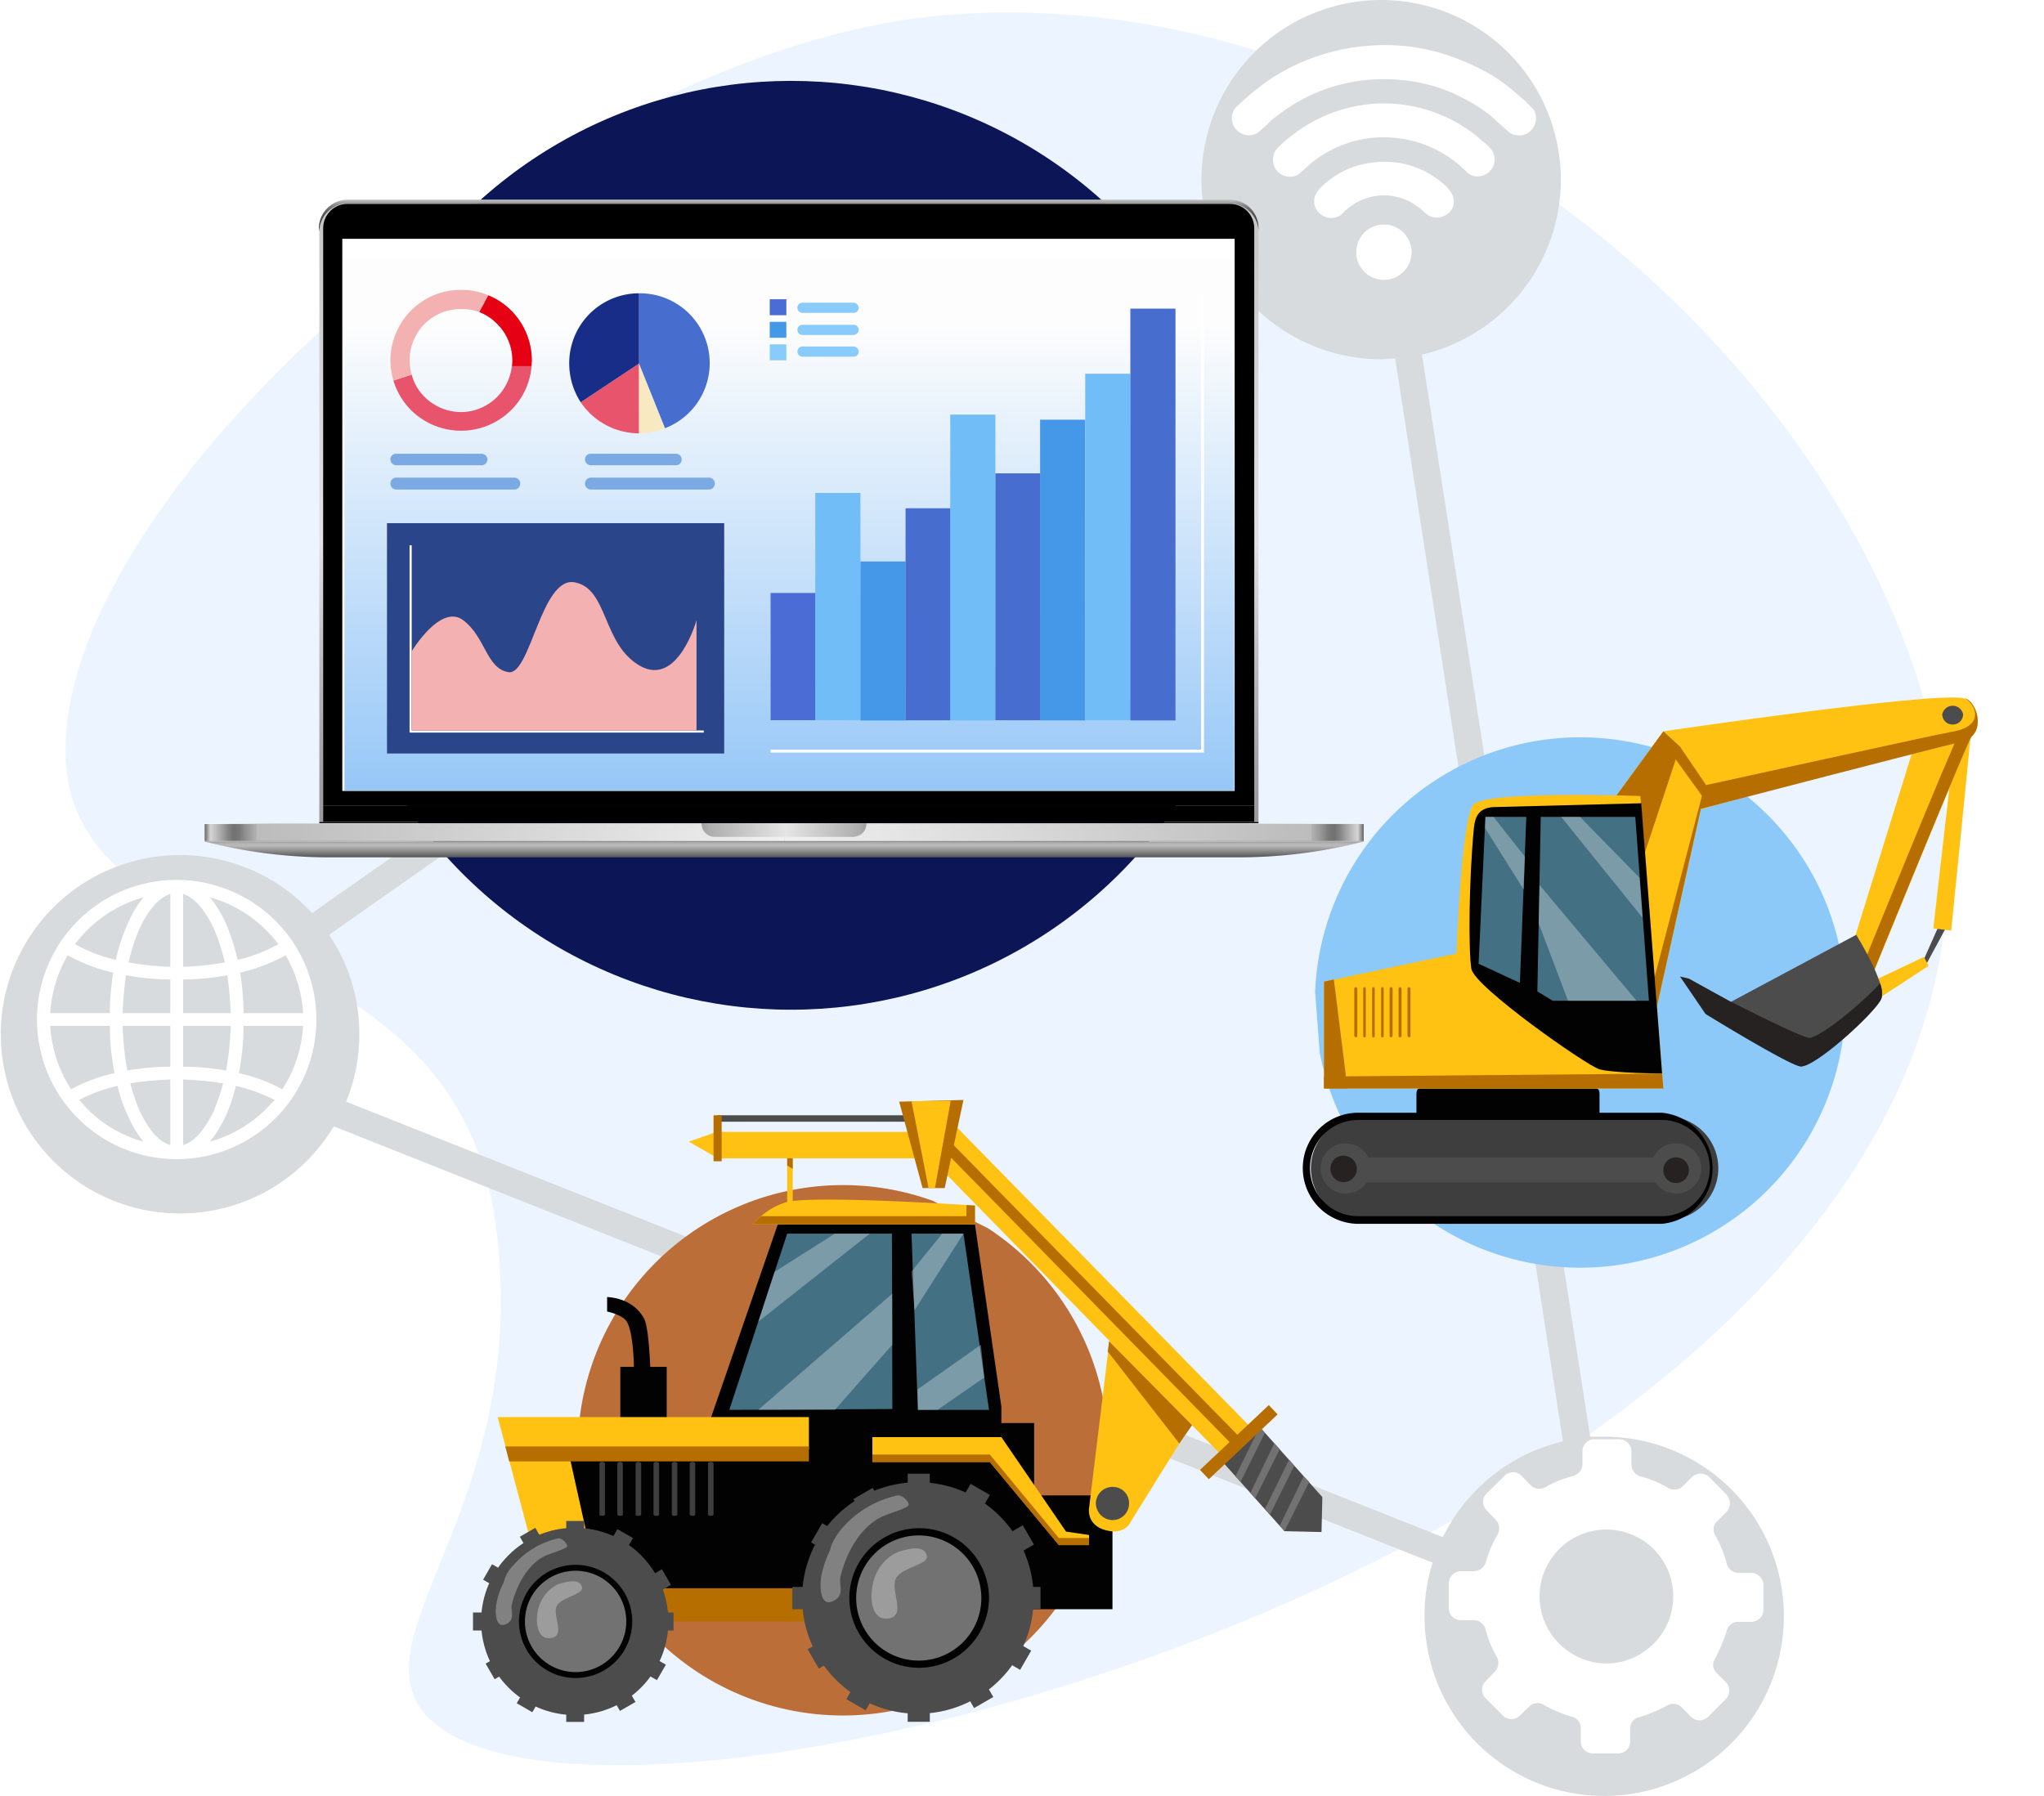 <svg id="Layer_1" data-name="Layer 1" xmlns="http://www.w3.org/2000/svg" xmlns:xlink="http://www.w3.org/1999/xlink" viewBox="0 0 480.1 421.9"><defs><style>.cls-1{mask:url(#mask);filter:url(#luminosity-noclip-2);}.cls-2{mix-blend-mode:multiply;fill:url(#linear-gradient);}.cls-3{fill:none;clip-rule:evenodd;}.cls-4{fill:#ecf5ff;}.cls-25,.cls-27,.cls-33,.cls-36,.cls-4,.cls-8{fill-rule:evenodd;}.cls-5{fill:#d7dbdd;}.cls-6{fill:#8cc9f9;}.cls-7{fill:#bc6e38;}.cls-21,.cls-43,.cls-8{fill:#fff;}.cls-9{fill:#0c1556;}.cls-10{fill:url(#linear-gradient-2);}.cls-11{fill:url(#linear-gradient-3);}.cls-12{fill:url(#linear-gradient-4);}.cls-13{fill:url(#linear-gradient-5);}.cls-14{fill:url(#linear-gradient-6);}.cls-15{fill:url(#linear-gradient-7);}.cls-16{fill:url(#linear-gradient-8);}.cls-17{fill:url(#linear-gradient-9);}.cls-18{mask:url(#mask-2);}.cls-19{fill:url(#linear-gradient-10);}.cls-20{fill:url(#linear-gradient-11);}.cls-22{clip-path:url(#clip-path);}.cls-23{fill:url(#linear-gradient-12);}.cls-24{fill:#2a4589;}.cls-25{fill:#f4b1b1;}.cls-26{fill:#e8546b;}.cls-27{fill:#7ba9e3;}.cls-28{fill:#4b6cd4;}.cls-29{fill:#71bdf8;}.cls-30{fill:#4598e7;}.cls-31{fill:#476dcf;}.cls-32,.cls-33{fill:#89ccfb;}.cls-34{fill:#f8e9c0;}.cls-35{fill:#182d88;}.cls-36{fill:#e50013;}.cls-37{fill:#4c4c4c;}.cls-38{fill:#ffc212;}.cls-39{fill:#020202;}.cls-40{fill:#3e3e3e;}.cls-41{fill:#b66e00;}.cls-42{fill:#727272;}.cls-43{opacity:0.3;}.cls-44{fill:#437083;}.cls-45{fill:#262221;}.cls-46{filter:url(#luminosity-noclip);}</style><filter id="luminosity-noclip" x="164.63" y="-4660.32" width="39.05" height="32766" filterUnits="userSpaceOnUse" color-interpolation-filters="sRGB"><feFlood flood-color="#fff" result="bg"/><feBlend in="SourceGraphic" in2="bg"/></filter><mask id="mask" x="164.63" y="-4660.32" width="39.05" height="32766" maskUnits="userSpaceOnUse"><g class="cls-46"/></mask><linearGradient id="linear-gradient" x1="164.63" y1="195.12" x2="203.68" y2="195.12" gradientUnits="userSpaceOnUse"><stop offset="0" stop-color="#ccc"/><stop offset="0.52" stop-color="#b3b3b3"/><stop offset="0.77" stop-color="#b5b5b5"/><stop offset="0.89" stop-color="#bdbdbd"/><stop offset="0.99" stop-color="#cacaca"/><stop offset="1" stop-color="#ccc"/></linearGradient><linearGradient id="linear-gradient-2" x1="185.27" y1="193.07" x2="185.27" y2="47.85" gradientUnits="userSpaceOnUse"><stop offset="0" stop-color="#9a9a9a"/><stop offset="0.09" stop-color="#a2a2a2"/><stop offset="0.24" stop-color="#b8b8b8"/><stop offset="0.42" stop-color="#dbdbdb"/><stop offset="0.45" stop-color="#e2e2e2"/><stop offset="1" stop-color="#c5c5c5"/></linearGradient><linearGradient id="linear-gradient-3" x1="185.26" y1="54.48" x2="185.26" y2="46.9" gradientUnits="userSpaceOnUse"><stop offset="0" stop-color="#3e3e3e"/><stop offset="0.28" stop-color="#414141"/><stop offset="0.45" stop-color="#494949"/><stop offset="0.58" stop-color="#575757"/><stop offset="0.71" stop-color="#6b6b6b"/><stop offset="0.82" stop-color="#868686"/><stop offset="0.92" stop-color="#a5a5a5"/><stop offset="1" stop-color="#c5c5c5"/></linearGradient><linearGradient id="linear-gradient-4" x1="48.05" y1="195.69" x2="184.16" y2="195.69" gradientUnits="userSpaceOnUse"><stop offset="0" stop-color="#929292"/><stop offset="0.01" stop-color="#c1c1c1"/><stop offset="0.03" stop-color="#b2b2b2"/><stop offset="0.05" stop-color="#9c9c9c"/><stop offset="0.07" stop-color="#a4a4a4"/><stop offset="0.09" stop-color="#b0b0b0"/><stop offset="1" stop-color="#cfcfcf"/></linearGradient><linearGradient id="linear-gradient-5" x1="48.05" y1="193.53" x2="320.27" y2="193.53" gradientUnits="userSpaceOnUse"><stop offset="0.01" stop-color="#f7f7f7"/><stop offset="0.06" stop-color="#d0d0d0"/><stop offset="0.5" stop-color="#f7f7f7"/><stop offset="0.87" stop-color="#d0d0d0"/><stop offset="0.87" stop-color="#d2d2d2"/><stop offset="0.95" stop-color="#e8e8e8"/><stop offset="1" stop-color="#f0f0f0"/></linearGradient><linearGradient id="linear-gradient-6" x1="184.16" y1="195.69" x2="320.27" y2="195.69" gradientUnits="userSpaceOnUse"><stop offset="0" stop-color="#cfcfcf"/><stop offset="0.91" stop-color="#b0b0b0"/><stop offset="0.93" stop-color="#a4a4a4"/><stop offset="0.95" stop-color="#9c9c9c"/><stop offset="0.97" stop-color="#b2b2b2"/><stop offset="0.99" stop-color="#c1c1c1"/><stop offset="1" stop-color="#929292"/></linearGradient><linearGradient id="linear-gradient-7" x1="48.05" y1="195.57" x2="184.16" y2="195.57" gradientUnits="userSpaceOnUse"><stop offset="0" stop-color="#666"/><stop offset="0.01" stop-color="#d5d5d5"/><stop offset="0.02" stop-color="#bebebe"/><stop offset="0.04" stop-color="#878787"/><stop offset="0.05" stop-color="#717171"/><stop offset="0.06" stop-color="#797979"/><stop offset="0.07" stop-color="#8f8f8f"/><stop offset="0.09" stop-color="#b3b3b3"/><stop offset="0.09" stop-color="#bcbcbc"/><stop offset="1" stop-color="#f0f0f0"/></linearGradient><linearGradient id="linear-gradient-8" x1="184.16" y1="195.57" x2="320.27" y2="195.57" gradientUnits="userSpaceOnUse"><stop offset="0" stop-color="#f0f0f0"/><stop offset="0.91" stop-color="#bcbcbc"/><stop offset="0.91" stop-color="#b3b3b3"/><stop offset="0.93" stop-color="#8f8f8f"/><stop offset="0.94" stop-color="#797979"/><stop offset="0.95" stop-color="#717171"/><stop offset="0.96" stop-color="#878787"/><stop offset="0.98" stop-color="#bebebe"/><stop offset="0.99" stop-color="#d5d5d5"/><stop offset="1" stop-color="#666"/></linearGradient><linearGradient id="linear-gradient-9" x1="164.79" y1="195" x2="203.53" y2="195" gradientUnits="userSpaceOnUse"><stop offset="0" stop-color="#9f9f9f"/><stop offset="0.04" stop-color="#adadad"/><stop offset="0.51" stop-color="#e5e5e5"/><stop offset="0.96" stop-color="#adadad"/><stop offset="1" stop-color="#9f9f9f"/></linearGradient><filter id="luminosity-noclip-2" x="164.63" y="193.43" width="39.05" height="3.39" filterUnits="userSpaceOnUse" color-interpolation-filters="sRGB"><feFlood flood-color="#fff" result="bg"/><feBlend in="SourceGraphic" in2="bg"/></filter><mask id="mask-2" x="164.63" y="193.43" width="39.05" height="3.39" maskUnits="userSpaceOnUse"><g class="cls-1"><path class="cls-2" d="M203.5,193.4a3.2,3.2,0,0,1-.9,2.3,3.4,3.4,0,0,1-2.2.9H167.9a3.1,3.1,0,0,1-3.1-3.2h-.2v.3a3.1,3.1,0,0,0,3.2,3.1h32.7a3.1,3.1,0,0,0,3.2-3.1v-.3Z"/></g></mask><linearGradient id="linear-gradient-10" x1="164.63" y1="195.12" x2="203.68" y2="195.12" gradientUnits="userSpaceOnUse"><stop offset="0" stop-color="#f6f6f6"/><stop offset="0.52" stop-color="#f7f7f7"/><stop offset="1" stop-color="#f6f6f6"/></linearGradient><linearGradient id="linear-gradient-11" x1="184.16" y1="201.38" x2="184.16" y2="197.75" gradientUnits="userSpaceOnUse"><stop offset="0" stop-color="#565656"/><stop offset="0.74" stop-color="#b9b9b9"/><stop offset="0.85" stop-color="#b6b6b6"/><stop offset="0.94" stop-color="#acacac"/><stop offset="1" stop-color="#9f9f9f"/></linearGradient><clipPath id="clip-path"><path class="cls-3" d="M289.8,60.6H81.1a.2.2,0,0,0-.2.2V185.7h209V60.8c0-.1,0-.2-.1-.2"/></clipPath><linearGradient id="linear-gradient-12" x1="185.44" y1="198.08" x2="185.44" y2="76.19" gradientUnits="userSpaceOnUse"><stop offset="0" stop-color="#8bc1f6"/><stop offset="1" stop-color="#fdfdfd"/></linearGradient></defs><path class="cls-4" d="M15.4,177.7C13.6,113.9,133.1,10.6,222.5,3.5,343.3-6.1,459,107.1,457.6,205.1,455.3,366.7,134.9,447.8,99.3,402c-14.8-19,26.1-50.5,17-115.2C106.1,214.4,16.9,228.8,15.4,177.7Z"/><path class="cls-5" d="M376.8,337.5h-3.3L334,83.3a42.2,42.2,0,1,0-45.9-19.6L73.3,214.5a42.1,42.1,0,1,0,5.1,50.1L336.5,367.1a40.5,40.5,0,0,0-1.9,12.6,42.2,42.2,0,1,0,42.2-42.2ZM81.3,258.8a42.1,42.1,0,0,0,3.1-15.9,41.6,41.6,0,0,0-7.1-23.3L291.8,69a42.3,42.3,0,0,0,32.6,15.4l3.3-.2,39.4,254.4a42.2,42.2,0,0,0-28.2,22.5Z"/><path class="cls-6" d="M310,247.4a62.3,62.3,0,1,0-1.1-14.3"/><path class="cls-7" d="M219.1,282.1a61.6,61.6,0,0,0-21.1-3.7,62.3,62.3,0,1,0,34,10.1"/><path class="cls-8" d="M322.4,24.4a35.2,35.2,0,0,0-19.3,7.7c-.9.7-3.2,2.6-3.7,3.6a4.3,4.3,0,0,0,.2,4,4.1,4.1,0,0,0,5.2,1.4c.6-.4,2.6-2.4,4-3.4a26.6,26.6,0,0,1,18.9-5.3,27,27,0,0,1,16.6,7.8,3.6,3.6,0,0,0,1.4,1,4,4,0,0,0,4.8-5.8A11.4,11.4,0,0,0,348,33a19.9,19.9,0,0,0-2.7-2.2,34.8,34.8,0,0,0-22.9-6.4m1,13.7a20.3,20.3,0,0,0-13.2,6c-4.2,4.1,1.2,9.2,5,6.2l.7-.8.9-.7a13.4,13.4,0,0,1,10-2.8,14.3,14.3,0,0,1,4.8,1.6l1.9,1.3,1.7,1.5c3.7,2.6,9.8-2.4,3.7-7.3A20.7,20.7,0,0,0,323.4,38.1Zm.8,14.7a6.5,6.5,0,1,0,7.3,5.6A6.5,6.5,0,0,0,324.2,52.8ZM299.9,27.3c.1-.2,0,0,.2-.2a43.1,43.1,0,0,1,5.5-3.6,41,41,0,0,1,6.7-2.9,41.7,41.7,0,0,1,17-1.8,38.3,38.3,0,0,1,14.8,4.5,36.1,36.1,0,0,1,5.8,3.7l4.5,4,.7.5c1.4.3,2,.6,3.5-.1a4.1,4.1,0,0,0,1.6-5.7l-2.1-2.1c-3.4-2.9-5.4-4.8-9.8-7.1-8.7-4.5-17.3-6.6-27.5-5.7a48.9,48.9,0,0,0-19.3,5.9,40.8,40.8,0,0,0-5.1,3.3,55,55,0,0,0-5.1,4.3l-1.1,1a4,4,0,0,0,5.2,5.9l2.2-1.9A10.7,10.7,0,0,1,299.9,27.3Z"/><path class="cls-8" d="M27.6,255.1a36,36,0,0,0-9,3.3l1.9,2.1a30,30,0,0,0,13.2,7.7,24.5,24.5,0,0,1-3.6-6,33.2,33.2,0,0,1-2.5-7.1m36.9,3.3a38.2,38.2,0,0,0-9.1-3.3,39.5,39.5,0,0,1-2.4,7.1,28.5,28.5,0,0,1-3.7,6,30,30,0,0,0,13.2-7.7Zm-8.7-32.9a37.4,37.4,0,0,0,9.6-3.7,31.1,31.1,0,0,0-2.9-3.3,30,30,0,0,0-13.2-7.7,28.5,28.5,0,0,1,3.7,6A49.1,49.1,0,0,1,55.8,225.5Zm-38.2-3.7a37.4,37.4,0,0,0,9.6,3.7,42.3,42.3,0,0,1,2.9-8.7,24.5,24.5,0,0,1,3.6-6,30,30,0,0,0-13.2,7.7A31.1,31.1,0,0,0,17.6,221.8ZM40,227.1V210c-3.4,1.1-5.8,5.1-7.2,8.1a44,44,0,0,0-2.6,8A63.8,63.8,0,0,0,40,227.1Zm-9.4,27.4a49.7,49.7,0,0,0,2.2,6.5c1.4,2.9,3.8,7,7.2,8V253.6A73,73,0,0,0,30.6,254.5Zm12.4-.9V269c3.4-1,5.8-5.1,7.2-8a49.7,49.7,0,0,0,2.2-6.5A73,73,0,0,0,43,253.6ZM43,210v17.1a63.8,63.8,0,0,0,9.8-1,44,44,0,0,0-2.6-8C48.8,215.1,46.4,211.1,43,210Zm24.1,14.4a42.2,42.2,0,0,1-10.7,4.1,59.9,59.9,0,0,1,.8,9.5h14A30.8,30.8,0,0,0,67.1,224.4ZM43,238H54.2a86.5,86.5,0,0,0-.8-8.9,60.1,60.1,0,0,1-10.4,1Zm-14.2,0H40v-7.9a60.1,60.1,0,0,1-10.4-1A86.5,86.5,0,0,0,28.8,238Zm-17,0h14a59.9,59.9,0,0,1,.8-9.5,42.2,42.2,0,0,1-10.7-4.1A30.8,30.8,0,0,0,11.8,238Zm14,3h-14a30.7,30.7,0,0,0,4.9,14.9,38.1,38.1,0,0,1,10.2-3.8A58,58,0,0,1,25.8,241Zm4.1,10.5a56.6,56.6,0,0,1,10.1-.9V241H28.8A71.8,71.8,0,0,0,29.9,251.5Zm23.2,0A71.8,71.8,0,0,0,54.2,241H43v9.6A56.6,56.6,0,0,1,53.1,251.5ZM71.2,241h-14a58,58,0,0,1-1.1,11.1,38.1,38.1,0,0,1,10.2,3.8A30.7,30.7,0,0,0,71.2,241ZM41.5,206.7a33.1,33.1,0,0,1,23.2,9.6,32.8,32.8,0,0,1-46.4,46.4,32.8,32.8,0,0,1,23.2-56Z"/><path class="cls-8" d="M405.4,395.2l-2.2-2.2a2.6,2.6,0,0,1-.4-3.3,35.3,35.3,0,0,0,2.8-6.7,2.7,2.7,0,0,1,2.7-2h3.1a2.9,2.9,0,0,0,2.8-2.9v-5.8a2.9,2.9,0,0,0-2.9-2.8h-3a2.9,2.9,0,0,1-2.7-2.1,27.7,27.7,0,0,0-2.7-6.7,2.6,2.6,0,0,1,.5-3.4l2.1-2.1a3,3,0,0,0,0-4.1l-4-4.1a3,3,0,0,0-4.1,0l-2.1,2.1a2.9,2.9,0,0,1-3.4.5,24.4,24.4,0,0,0-6.7-2.8,2.9,2.9,0,0,1-2-2.8v-3a2.9,2.9,0,0,0-2.8-2.9h-5.8a2.8,2.8,0,0,0-2.9,2.8v3a3,3,0,0,1-2.1,2.8,27.7,27.7,0,0,0-6.7,2.7,2.9,2.9,0,0,1-3.4-.5l-2.1-2.2a2.8,2.8,0,0,0-4,0l-4.2,4.1a2.8,2.8,0,0,0,0,4l2.1,2.2a2.9,2.9,0,0,1,.5,3.4,27.3,27.3,0,0,0-2.8,6.6,3,3,0,0,1-2.8,2.1h-3a2.9,2.9,0,0,0-2.9,2.9v5.8a2.8,2.8,0,0,0,2.8,2.8h3.1a2.9,2.9,0,0,1,2.7,2,26.1,26.1,0,0,0,2.7,6.7,2.9,2.9,0,0,1-.5,3.4l-2.1,2.2a2.8,2.8,0,0,0-.1,4l4.1,4.1a2.8,2.8,0,0,0,4,0l2.2-2.1a2.7,2.7,0,0,1,3.4-.4,31.9,31.9,0,0,0,6.6,2.8,2.7,2.7,0,0,1,2.1,2.7v3a2.8,2.8,0,0,0,2.8,2.9H380a2.8,2.8,0,0,0,2.9-2.8v-3a2.7,2.7,0,0,1,2.1-2.7,35.3,35.3,0,0,0,6.7-2.8,2.7,2.7,0,0,1,3.3.5l2.2,2.2a2.8,2.8,0,0,0,4,0l4.1-4.1a2.8,2.8,0,0,0,.1-4m-19.1-7.3a15.5,15.5,0,0,1-18.1-.1,15.7,15.7,0,1,1,18.1.1Z"/><circle class="cls-9" cx="185.8" cy="128.1" r="109.1"/><path class="cls-10" d="M288.9,47.8H81.7A6.7,6.7,0,0,0,75,54.5V193.1h.9V53.5a1.9,1.9,0,0,1,.1-.8v-.3a.4.4,0,0,0,.1-.3.4.4,0,0,1,.1-.3,5.6,5.6,0,0,1,1.1-2c.1,0,.1-.1.2-.2a.1.1,0,0,0,.1-.1l1-.7.3-.3h.7a4.6,4.6,0,0,1,2.1-.4H288.9a6.3,6.3,0,0,1,2.7.6l.4.3.4.3h.2l.3.3h.1l.2.2a5.5,5.5,0,0,1,1.4,3.7V193.1h1V54.1A6.8,6.8,0,0,0,288.9,47.8Z"/><path class="cls-11" d="M74.9,53.5a6.8,6.8,0,0,1,6.8-6.6H288.9a6.7,6.7,0,0,1,6.7,6.6v.6a6.8,6.8,0,0,0-6.7-6.3H81.7A6.7,6.7,0,0,0,75,54.5Z"/><rect x="75.9" y="189.2" width="218.7" height="3.88"/><path d="M294.6,53.6V189.2H75.9V53.6a5.7,5.7,0,0,1,5.8-5.7H288.9A5.7,5.7,0,0,1,294.6,53.6Z"/><polygon points="295.6 193.1 295.6 193.4 294.6 193.4 294.6 193.4 75.9 193.4 75.9 193.4 75 193.4 75 193.1 295.6 193.1"/><rect class="cls-12" x="48.1" y="193.6" width="136.1" height="4.12"/><rect class="cls-13" x="48.1" y="193.4" width="272.2" height="0.21"/><rect class="cls-14" x="184.2" y="193.6" width="136.1" height="4.12"/><rect class="cls-15" x="48.1" y="193.6" width="136.1" height="3.88"/><rect class="cls-16" x="184.2" y="193.6" width="136.1" height="3.88"/><path class="cls-17" d="M203.5,193.4a3.2,3.2,0,0,1-.9,2.3,3.6,3.6,0,0,1-2.2.9H167.9a3.1,3.1,0,0,1-3.1-3.2Z"/><g class="cls-18"><path class="cls-19" d="M203.5,193.4a3.2,3.2,0,0,1-.9,2.3,3.4,3.4,0,0,1-2.2.9H167.9a3.1,3.1,0,0,1-3.1-3.2h-.2v.3a3.1,3.1,0,0,0,3.2,3.1h32.7a3.1,3.1,0,0,0,3.2-3.1v-.3Z"/></g><path class="cls-20" d="M48.1,197.7a116.3,116.3,0,0,0,29.5,3.7H290.7a117.7,117.7,0,0,0,29.6-3.7H48.1Z"/><rect class="cls-21" x="80.4" y="56.1" width="209.6" height="129.71"/><g class="cls-22"><rect class="cls-23" x="80.9" y="60.6" width="209" height="125.12"/></g><rect class="cls-24" x="90.9" y="122.9" width="79.2" height="54.11"/><polygon class="cls-21" points="96.7 128.1 96.7 171.6 165.3 171.6 165.3 172.1 96.2 172.1 96.2 128.1 96.7 128.1"/><path class="cls-25" d="M96.7,153s6.8-11.3,12.1-7.3,5.4,11.3,10.6,12.2,7.7-22.6,15.6-21.1,6.4,14.5,15.3,19.6,13.3-10.7,13.3-10.7v25.9H96.7Z"/><path class="cls-26" d="M109.4,72.6h0m5.3-3.2a15.8,15.8,0,0,1,5.3,3.5,16.5,16.5,0,0,1,0,23.5,16.7,16.7,0,0,1-23.4,0,16.9,16.9,0,0,1-4.2-7L96.7,88a11.3,11.3,0,0,0,3,5.2,12.1,12.1,0,0,0,8.6,3.6,11.9,11.9,0,0,0,8.5-3.6,12.2,12.2,0,0,0-4.2-19.9Zm-.6-.3.5.2Zm-.9-.3h0Z"/><path class="cls-25" d="M108.3,68.1a15.3,15.3,0,0,1,6.4,1.3l-2.1,3.9a12.5,12.5,0,0,0-4.3-.7A12,12,0,0,0,96.7,88l-4.3,1.4a18.4,18.4,0,0,1-.7-4.7,16.7,16.7,0,0,1,4.9-11.8,16.4,16.4,0,0,1,11.7-4.8"/><path class="cls-27" d="M93.1,106.6h20a1.4,1.4,0,0,1,1.4,1.3,1.4,1.4,0,0,1-1.4,1.4h-20a1.4,1.4,0,0,1-1.4-1.4,1.3,1.3,0,0,1,1.4-1.3"/><path class="cls-27" d="M93.1,112.2h27.7a1.4,1.4,0,1,1,0,2.8H93.1a1.4,1.4,0,1,1,0-2.8"/><path class="cls-27" d="M138.8,106.6h20a1.3,1.3,0,0,1,1.3,1.3,1.3,1.3,0,0,1-1.3,1.4h-20a1.4,1.4,0,0,1-1.4-1.4,1.3,1.3,0,0,1,1.4-1.3"/><path class="cls-27" d="M138.8,112.2h27.7a1.4,1.4,0,1,1,0,2.8H138.8a1.4,1.4,0,0,1,0-2.8"/><rect class="cls-28" x="181" y="139.3" width="10.6" height="29.89"/><rect class="cls-29" x="191.5" y="115.8" width="10.6" height="53.39"/><rect class="cls-30" x="202.1" y="131.9" width="10.6" height="37.36"/><rect class="cls-31" x="212.7" y="119.4" width="10.6" height="49.81"/><rect class="cls-29" x="223.2" y="97.4" width="10.6" height="71.84"/><rect class="cls-31" x="233.8" y="111.2" width="10.6" height="58"/><rect class="cls-30" x="244.3" y="98.6" width="10.6" height="70.64"/><rect class="cls-29" x="254.9" y="87.8" width="10.6" height="81.4"/><rect class="cls-31" x="265.5" y="72.5" width="10.6" height="96.74"/><rect class="cls-28" x="180.8" y="70.3" width="3.9" height="3.75"/><rect class="cls-30" x="180.8" y="75.6" width="3.9" height="3.75"/><rect class="cls-32" x="180.8" y="80.9" width="3.9" height="3.75"/><path class="cls-33" d="M188.5,71.1h12a1.3,1.3,0,0,1,1.2,1.2h0a1.2,1.2,0,0,1-1.2,1.2h-12a1.2,1.2,0,0,1-1.2-1.2h0a1.2,1.2,0,0,1,1.2-1.2"/><path class="cls-33" d="M188.5,76.3h12a1.2,1.2,0,0,1,1.2,1.2h0a1.3,1.3,0,0,1-1.2,1.2h-12a1.2,1.2,0,0,1-1.2-1.2h0a1.2,1.2,0,0,1,1.2-1.2"/><path class="cls-33" d="M188.5,81.4h12a1.3,1.3,0,0,1,1.2,1.2h0a1.2,1.2,0,0,1-1.2,1.2h-12a1.2,1.2,0,0,1-1.2-1.2h0a1.2,1.2,0,0,1,1.2-1.2"/><polygon class="cls-21" points="181 176.1 282.1 176.1 282.1 68.9 282.8 68.9 282.8 176.8 181 176.8 181 176.1"/><path class="cls-26" d="M136.4,94.5l13.7-9.1v16.4a16.6,16.6,0,0,1-13.7-7.3"/><path class="cls-34" d="M150.1,101.8V85.4l6,15.3a16.8,16.8,0,0,1-6,1.1"/><path class="cls-31" d="M150.1,85.4V68.9a16.4,16.4,0,0,1,6.1,31.7Z"/><path class="cls-35" d="M150.1,68.9V85.4l-13.7,9.1a16.8,16.8,0,0,1-2.7-9.1,16.4,16.4,0,0,1,16.4-16.5"/><path class="cls-36" d="M120.3,86h4.5c0-.5.1-.9.1-1.3A16.7,16.7,0,0,0,120,72.9a15.8,15.8,0,0,0-5.3-3.5l-2.1,3.9a11.9,11.9,0,0,1,4.2,2.8,12.1,12.1,0,0,1,3.6,8.6,6.2,6.2,0,0,1-.1,1.3"/><rect class="cls-37" x="168.6" y="262" width="44.7" height="1.51"/><rect class="cls-38" x="168.3" y="265.9" width="52.8" height="6.21"/><rect class="cls-39" x="233.3" y="351.3" width="28" height="26.73"/><rect class="cls-39" x="230.4" y="334.3" width="12.5" height="18.89"/><rect class="cls-39" x="145.7" y="321.1" width="10.9" height="15.31"/><polygon class="cls-39" points="140.2 380.2 235.2 380.9 235.2 330.4 229 287.6 182.7 287.6 165.8 336.5 126.3 338.9 140.2 380.2"/><polygon class="cls-38" points="126.3 368.3 116.9 332.9 190 332.9 190 340.4 133.6 341.4 139 365.7 126.3 368.3"/><path class="cls-40" d="M142.1,355.8c0,.2-.3.3-.7.3h0q-.6,0-.6-.3v-12c0-.2.2-.4.6-.4h0c.4,0,.7.2.7.4Z"/><path class="cls-40" d="M146.3,355.8c0,.2-.3.3-.6.3h0c-.4,0-.7-.1-.7-.3v-12c0-.2.3-.4.7-.4h0c.3,0,.6.2.6.4Z"/><path class="cls-40" d="M150.6,355.8c0,.2-.3.3-.7.3h0c-.3,0-.6-.1-.6-.3v-12c0-.2.3-.4.6-.4h0c.4,0,.7.2.7.4Z"/><path class="cls-40" d="M154.8,355.8c0,.2-.3.3-.6.3h0c-.4,0-.7-.1-.7-.3v-12c0-.2.3-.4.7-.4h0c.3,0,.6.2.6.4Z"/><path class="cls-40" d="M159.1,355.8c0,.2-.3.3-.7.3h0c-.3,0-.6-.1-.6-.3v-12c0-.2.3-.4.6-.4h0c.4,0,.7.2.7.4Z"/><path class="cls-40" d="M163.3,355.8c0,.2-.3.3-.6.3h0c-.4,0-.7-.1-.7-.3v-12c0-.2.3-.4.7-.4h0c.3,0,.6.2.6.4Z"/><path class="cls-40" d="M167.6,355.8c0,.2-.3.3-.7.3h0c-.3,0-.6-.1-.6-.3v-12c0-.2.3-.4.6-.4h0c.4,0,.7.2.7.4Z"/><path class="cls-39" d="M142.6,308.1s3.4.7,4.5,2.2c2.3,3.2,1.8,16.8,1.8,16.8l4-1.1s-.2-13.6-1.6-16.2c-2.7-5.1-8.7-5.1-8.7-5.1Z"/><path class="cls-38" d="M176.9,287.6H229v-4.4s-39.4-2.6-44.6-.7A16.5,16.5,0,0,0,176.9,287.6Z"/><path class="cls-41" d="M227,283.1v2.6H178.8a13.2,13.2,0,0,0-1.9,1.9H229v-4.4Z"/><polygon class="cls-38" points="204.9 343.4 232.5 343.4 248.7 362.9 255.8 362.9 255.8 360.6 250.4 359.8 235.2 337.6 204.9 337.6 204.9 343.4"/><polygon class="cls-41" points="232.5 341.7 204.9 341.7 204.9 343.5 232.5 343.5 248.7 363 255.8 363 255.8 361.3 248.7 361.3 232.5 341.7"/><rect class="cls-41" x="150.8" y="373.1" width="53.5" height="7.84"/><circle class="cls-37" cx="215.6" cy="375.4" r="27.2" transform="translate(-202.3 262.4) rotate(-45)"/><path class="cls-42" d="M231.4,375.4a15.6,15.6,0,1,1-15.6-15.6A15.5,15.5,0,0,1,231.4,375.4Z"/><path class="cls-39" d="M215.8,391.8a16.4,16.4,0,1,1,16.5-16.4A16.5,16.5,0,0,1,215.8,391.8Zm0-31.1a14.7,14.7,0,1,0,14.7,14.7A14.7,14.7,0,0,0,215.8,360.7Z"/><path class="cls-43" d="M217.7,365.4c-.7-2.6-4.4-1.5-6.2-1s-4.8,2.5-6.1,6.3-1.1,10.1,3.3,9.5.2-6.8,1.8-9.5S218.3,367.6,217.7,365.4Z"/><rect class="cls-37" x="213.2" y="346.2" width="5.2" height="5.08"/><rect class="cls-37" x="213.2" y="399.4" width="5.2" height="5.08"/><rect class="cls-37" x="186.1" y="372.8" width="5.1" height="5.23"/><rect class="cls-37" x="239.3" y="372.8" width="5.1" height="5.23"/><rect class="cls-37" x="200.6" y="349.1" width="5.2" height="5.08" transform="matrix(0.87, -0.5, 0.5, 0.87, -148.62, 148.72)"/><rect class="cls-37" x="227.2" y="395.2" width="5.2" height="5.08" transform="translate(-168.1 168.2) rotate(-30)"/><rect class="cls-37" x="190.7" y="385.9" width="5.1" height="5.23" transform="translate(-168.4 148.6) rotate(-30)"/><rect class="cls-37" x="236.8" y="359.3" width="5.1" height="5.23" transform="translate(-148.9 168.1) rotate(-30)"/><rect class="cls-37" x="190" y="359.6" width="5.2" height="5.08" transform="matrix(0.5, -0.87, 0.87, 0.5, -217.34, 347.85)"/><rect class="cls-37" x="236.1" y="386.2" width="5.2" height="5.08" transform="translate(-217.3 401.1) rotate(-60)"/><rect class="cls-37" x="199.8" y="395.6" width="5.1" height="5.23" transform="translate(-243.7 374.4) rotate(-60)"/><rect class="cls-37" x="226.5" y="349.5" width="5.1" height="5.23" transform="translate(-190.5 374.4) rotate(-60)"/><path class="cls-43" d="M210.8,351.3a24,24,0,0,0-13,7.7c-.9,1-2.6,3.5-2.8,5.1a25.2,25.2,0,0,0-2.1,6.2c-.3,1.7-.5,7.2,2.6,5.9s1.5-3.8,1.9-5.7c1.3-5.7,4.8-12.1,10.2-14.4,1.6-.7,5.5-1.8,5.8-2.5S211.9,351.1,210.8,351.3Z"/><circle class="cls-37" cx="135" cy="380.9" r="22"/><path class="cls-42" d="M147.8,380.9a12.6,12.6,0,1,1-12.6-12.6A12.6,12.6,0,0,1,147.8,380.9Z"/><path class="cls-39" d="M135.2,394.2a13.3,13.3,0,1,1,13.3-13.3A13.3,13.3,0,0,1,135.2,394.2Zm0-25.2a11.9,11.9,0,1,0,11.9,11.9A11.9,11.9,0,0,0,135.2,369Z"/><path class="cls-43" d="M136.7,372.8c-.6-2.1-3.6-1.2-5.1-.8s-3.8,2.1-4.9,5.1-.9,8.2,2.7,7.7.2-5.5,1.4-7.6S137.2,374.6,136.7,372.8Z"/><rect class="cls-37" x="133" y="357.3" width="4.2" height="4.11"/><rect class="cls-37" x="133" y="400.4" width="4.2" height="4.11"/><rect class="cls-37" x="111.1" y="378.8" width="4.1" height="4.23"/><rect class="cls-37" x="154.1" y="378.8" width="4.1" height="4.23"/><rect class="cls-37" x="122.8" y="359.7" width="4.2" height="4.11" transform="translate(-164.1 110.9) rotate(-30)"/><rect class="cls-37" x="144.3" y="397" width="4.2" height="4.11" transform="translate(-179.9 126.7) rotate(-30)"/><rect class="cls-37" x="114.8" y="389.5" width="4.1" height="4.23" transform="translate(-180.1 110.9) rotate(-30)"/><rect class="cls-37" x="152.1" y="367.9" width="4.1" height="4.23" transform="matrix(0.87, -0.5, 0.5, 0.87, -164.36, 126.66)"/><rect class="cls-37" x="114.2" y="368.2" width="4.2" height="4.11" transform="translate(-262.5 285.9) rotate(-60)"/><rect class="cls-37" x="151.5" y="389.7" width="4.2" height="4.11" transform="translate(-262.5 329) rotate(-60)"/><rect class="cls-37" x="122.2" y="397.3" width="4.1" height="4.23" transform="translate(-283.8 307.3) rotate(-60)"/><rect class="cls-37" x="143.8" y="360" width="4.1" height="4.23" transform="translate(-240.7 307.3) rotate(-60)"/><path class="cls-43" d="M131.1,361.4a19.4,19.4,0,0,0-10.5,6.3,8.3,8.3,0,0,0-2.3,4.1,16.4,16.4,0,0,0-1.7,5c-.3,1.4-.4,5.8,2.1,4.8s1.2-3.1,1.5-4.6c1.1-4.6,3.9-9.9,8.3-11.7,1.3-.5,4.5-1.5,4.7-2S132,361.2,131.1,361.4Z"/><polygon class="cls-44" points="184.9 289.8 171.3 331.2 209.6 331 209.5 289.8 184.9 289.8"/><polygon class="cls-44" points="214.1 289.8 215.6 331.2 232.3 331.2 226.3 289.8 214.1 289.8"/><polygon class="cls-43" points="181.9 298.8 196.1 289.8 204.3 289.8 178.1 310.5 181.9 298.8"/><polygon class="cls-43" points="178.1 331.2 209.6 303.9 209.6 315.9 196.1 331.2 178.1 331.2"/><polygon class="cls-43" points="214.1 298.7 221.3 289.8 226.3 289.8 214.8 307.8 214.1 298.7"/><polygon class="cls-43" points="215.5 326.4 230.4 315.9 231.2 323.6 220.2 331.2 215.6 331.2 215.5 326.4"/><polygon class="cls-41" points="190 343.3 119.6 343.3 118.7 339.8 190 339.8 190 343.3"/><path class="cls-38" d="M255.8,354.3l4.8-39.4,19.2,19.7-14.1,22.7s-1.2,3.4-5.9,2.2S255.8,354.3,255.8,354.3Z"/><rect class="cls-38" x="250.8" y="253.9" width="9.5" height="98.37" transform="translate(-139.1 265.3) rotate(-44.4)"/><rect class="cls-41" x="254.4" y="254.1" width="2.5" height="98.15" transform="translate(-139.1 265.4) rotate(-44.4)"/><polygon class="cls-41" points="260.5 315.1 280 334.8 277 339.1 260.2 317.5 260.4 315.9 260.5 315.1"/><polygon class="cls-41" points="211.2 258.8 216.7 279.1 221.9 279.1 226.3 258.4 211.2 258.8"/><rect class="cls-38" x="184.9" y="271.1" width="1.3" height="12.06"/><polygon class="cls-41" points="184.9 272.1 184.9 273.8 186.2 274.6 186.2 272.1 184.9 272.1"/><polygon class="cls-38" points="161.8 268.2 168.6 272.1 168.3 265.9 161.8 268.2"/><rect class="cls-41" x="167.6" y="262" width="1.9" height="10.8"/><polygon class="cls-38" points="214.1 258.7 218.1 279.1 219.6 279.1 223.3 258.6 214.1 258.7"/><polygon class="cls-37" points="310.6 351.7 310.4 359.9 301.7 359.7 285.9 342 294.8 334 310.6 351.7"/><polygon class="cls-42" points="301.7 359.7 307.5 348.1 306.2 346.8 300.6 358.4 301.7 359.7"/><polygon class="cls-42" points="298.3 355.8 304 344.3 302.8 342.9 297.1 354.5 298.3 355.8"/><polygon class="cls-42" points="294.8 352 300.6 340.4 299.3 339.1 293.7 350.7 294.8 352"/><polygon class="cls-42" points="291.4 348.1 297.1 336.6 295.9 335.2 290.2 346.8 291.4 348.1"/><rect class="cls-41" x="279.8" y="337.6" width="22.2" height="3.01" transform="translate(-153.3 291.5) rotate(-43.3)"/><path class="cls-37" d="M265.2,353.2a3.9,3.9,0,0,1-3.9,3.9,4,4,0,0,1-3.9-3.9,3.9,3.9,0,0,1,3.9-3.9A3.8,3.8,0,0,1,265.2,353.2Z"/><polygon class="cls-37" points="457.1 217.9 452.3 226.8 451.6 226 455.6 217 457.1 217.9"/><path class="cls-38" d="M463.1,170.1c.1.2-4.8,48.5-4.8,48.5l-4.2-.5,5.5-48Z"/><polygon class="cls-38" points="441.5 234.4 453 226.9 451.9 224.8 440.7 230.1 441.5 234.4"/><path class="cls-38" d="M463.8,171.7c-.9.6-24.4,58.4-24.4,58.4l-5.5-4.2,17.3-55.8Z"/><path class="cls-41" d="M460.7,171.1l3.1.4c-.9.6-24.4,58.4-24.4,58.4l-2.4-1.8C439.7,221.4,457.8,176.9,460.7,171.1Z"/><polygon class="cls-45" points="396.7 229.9 406.3 235.2 405.2 236.9 400.6 238.2 394.6 229.4 396.7 229.9"/><path class="cls-37" d="M436,219.6s7.3,11.8,5.9,15-15.9,16.5-19.1,15.9-21-12.6-21-12.6L436,219.6Z"/><path class="cls-45" d="M406.3,235.2c6.4,3.2,16.4,8.2,18.5,8.6s12.2-7.7,16.8-12.8a5.9,5.9,0,0,1,.3,3.6c-1.3,3.2-15.9,16.5-19.1,15.9s-22.2-12.3-22.2-12.3Z"/><path class="cls-38" d="M387.3,245l12.2-54.9s57.9-16,61.1-16.2c6.3-.6,4-9.3.5-9.9-8.2-1.4-70.4,7.8-70.4,7.8l-18.6,25.4Z"/><path class="cls-41" d="M400.4,184.5s55-12.1,58.1-12.6c7.3-1.2,6.1-5.9,3-7.9,3.3,1.1,5.1,9-.9,10.3-3.1.6-61.1,15.7-61.1,15.7l-12.2,54.9-1.5-4.5Z"/><polygon class="cls-41" points="390.7 171.8 394.6 175.4 385 204.4 374.2 200.1 379.6 187 390.7 171.8 390.7 171.8"/><path class="cls-39" d="M332.7,267.4c0,.6.3,1.2.7,1.2H375c.4,0,.7-.6.7-1.2V256.9c0-.7-.3-1.2-.7-1.2H333.4c-.4,0-.7.5-.7,1.2Z"/><path class="cls-40" d="M319,262.3h71.3a12.2,12.2,0,1,1,0,24.3H319a12.2,12.2,0,0,1,0-24.3Z"/><path class="cls-39" d="M306,274.4a13,13,0,0,1,13-13h71.3a13.1,13.1,0,0,1,0,26.1H319A13.1,13.1,0,0,1,306,274.4Zm13-11.3a11.3,11.3,0,1,0,0,22.6h71.3a11.3,11.3,0,1,0,0-22.6Z"/><path class="cls-37" d="M387.8,274.4a5.9,5.9,0,1,0,5.9-5.8A5.8,5.8,0,0,0,387.8,274.4Z"/><path class="cls-37" d="M310.2,274.4a5.9,5.9,0,1,0,5.8-5.8A5.8,5.8,0,0,0,310.2,274.4Z"/><rect class="cls-37" x="314" y="271.9" width="80.9" height="5.89"/><path class="cls-45" d="M390.7,274.9a2.9,2.9,0,0,0,3,3,3,3,0,0,0,0-6A2.9,2.9,0,0,0,390.7,274.9Z"/><path class="cls-45" d="M312.5,274.5a3.1,3.1,0,1,0,3.1-3A3,3,0,0,0,312.5,274.5Z"/><path class="cls-38" d="M385.3,187l5.4,68.7H311V230.6l31.1-6.6s1.1-31.7,4-35S385.3,187,385.3,187Z"/><path class="cls-39" d="M385.5,188.7l4.9,63.5s-11.6-.1-14.7-1-29.4-19.4-30.1-23.6-.6-20.7.6-33.2c.3-2.4,1-4.6,4.6-4.8Z"/><polygon class="cls-44" points="384.1 191.9 387.3 235.1 364.7 235.1 361.1 232.9 361.9 191.9 384.1 191.9"/><polygon class="cls-44" points="358.5 191.9 357 230.9 347.3 226.4 348.9 191.9 358.5 191.9"/><polygon class="cls-41" points="390.7 255.7 311 255.7 311 252.9 390.4 252.2 390.7 255.7"/><polygon class="cls-41" points="311 230.6 313.3 230.1 316.5 255.7 311 255.7 311 230.6"/><path class="cls-41" d="M330.6,243.4l.3.3h0a.4.4,0,0,0,.4-.3V232.3a.4.4,0,0,0-.4-.4h0a.4.4,0,0,0-.3.4Z"/><path class="cls-41" d="M328.5,243.4a.5.5,0,0,0,.3.3h0a.4.4,0,0,0,.4-.3V232.3a.4.4,0,0,0-.4-.4h0a.4.4,0,0,0-.3.4Z"/><path class="cls-41" d="M326.4,243.4a.4.4,0,0,0,.4.3h0l.3-.3V232.3a.4.4,0,0,0-.3-.4h0a.4.4,0,0,0-.4.4Z"/><path class="cls-41" d="M324.4,243.4a.3.3,0,0,0,.3.3h0a.3.3,0,0,0,.3-.3V232.3c0-.2-.1-.4-.3-.4h0c-.2,0-.3.2-.3.4Z"/><path class="cls-41" d="M322.3,243.4a.3.3,0,0,0,.3.3h0a.3.3,0,0,0,.3-.3V232.3c0-.2-.1-.4-.3-.4h0c-.2,0-.3.2-.3.4Z"/><path class="cls-41" d="M320.2,243.4a.3.3,0,0,0,.3.3h0a.3.3,0,0,0,.3-.3V232.3c0-.2-.1-.4-.3-.4h0c-.2,0-.3.2-.3.4Z"/><path class="cls-41" d="M318.1,243.4l.3.3h0a.4.4,0,0,0,.4-.3V232.3a.4.4,0,0,0-.4-.4h0a.4.4,0,0,0-.3.4Z"/><path class="cls-37" d="M456.2,167.8a2.4,2.4,0,0,0,2.5,2.4,2.4,2.4,0,0,0,2.4-2.4,2.5,2.5,0,0,0-4.9,0Z"/><polygon class="cls-41" points="394.6 175.4 401.8 186 400.6 188.1 392.3 176.6 394.6 175.4 394.6 175.4"/><polygon class="cls-43" points="371.1 191.9 366.7 191.9 385.8 215.6 385.1 206.2 371.1 191.9"/><polygon class="cls-43" points="384.4 235.1 361.6 207.9 361.4 216.9 368.3 235.1 384.4 235.1"/><polygon class="cls-43" points="358.2 201.3 350.8 191.9 348.9 191.9 348.8 194.5 357.9 209 358.2 201.3"/></svg>